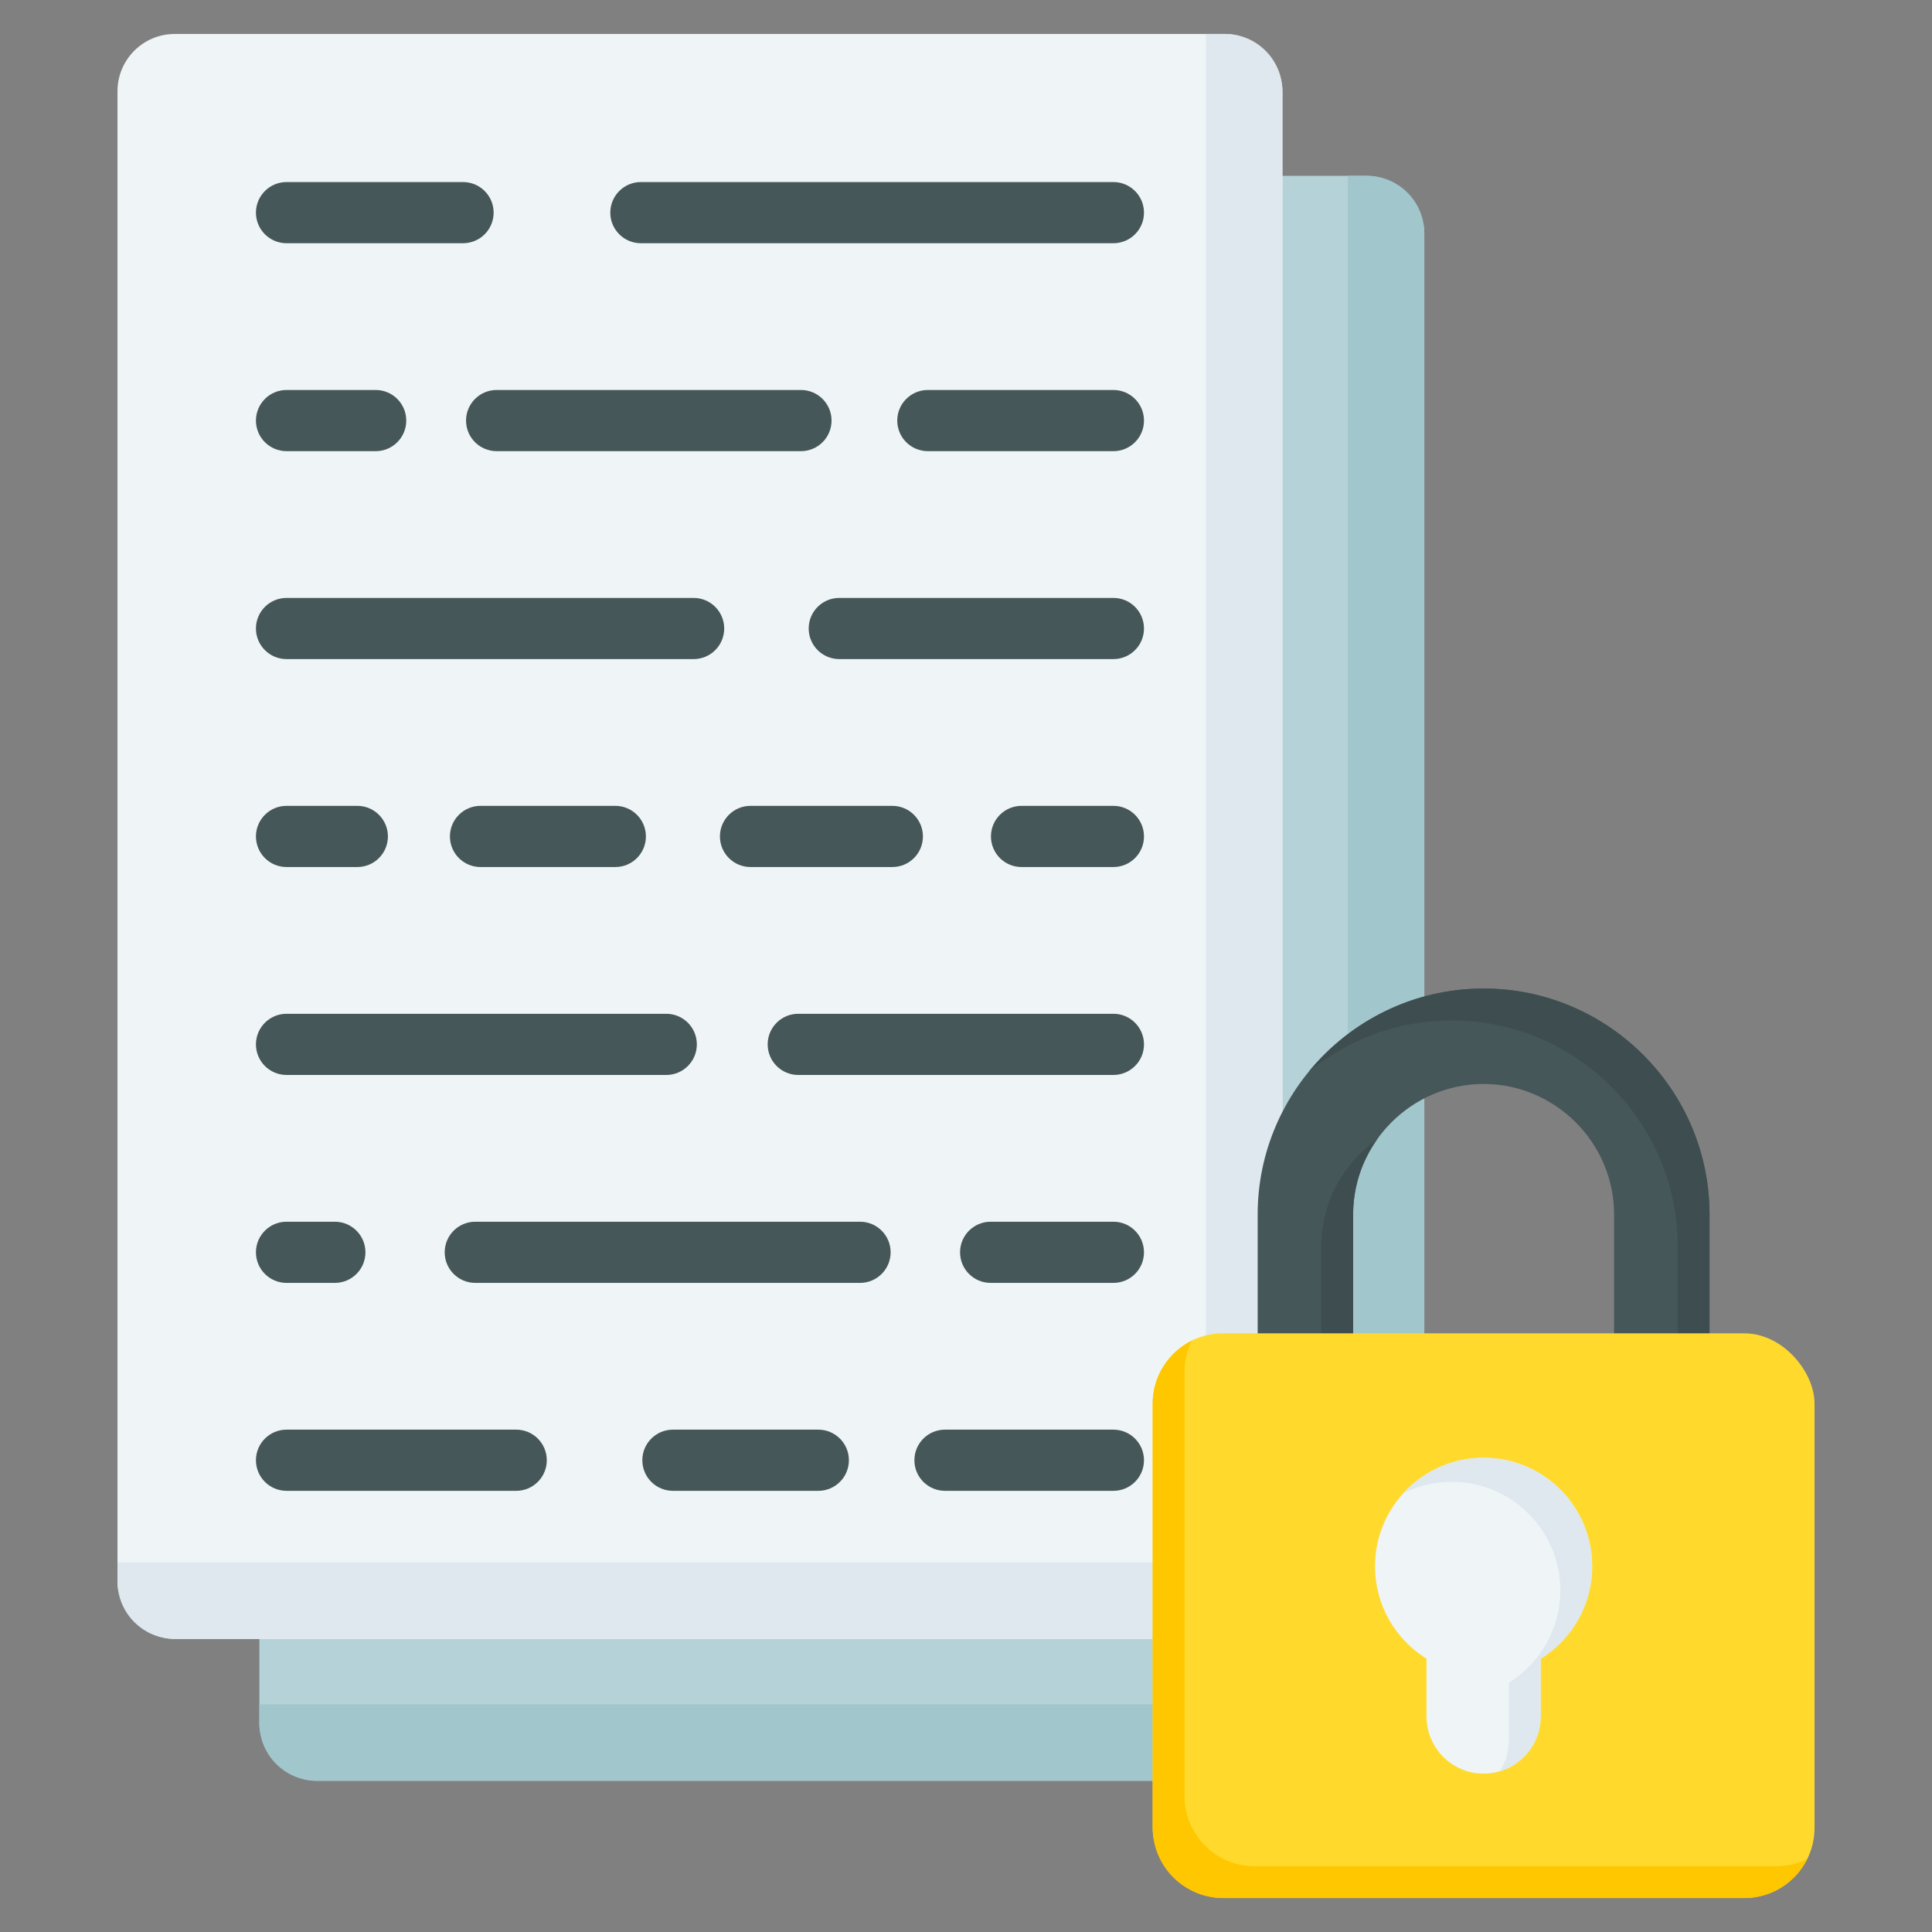 <?xml version="1.0" encoding="UTF-8"?> <svg xmlns="http://www.w3.org/2000/svg" id="Layer_1" height="512" viewBox="0 0 512 512" width="512" data-name="Layer 1"><rect x="0" y="0" width="512" height="512" fill="#808080" stroke="none"/><g><rect fill="#b4d2d7" height="425.328" rx="15.177" width="308.72" x="68.737" y="46.602"></rect><path d="m357.193 46.602h5.088c8.354 0 15.177 6.82 15.177 15.177v394.974c0 8.357-6.818 15.177-15.177 15.177h-278.367c-8.359 0-15.177-6.82-15.177-15.177v-5.087h273.278c8.359 0 15.177-6.82 15.177-15.177v-389.887z" fill="#a1c6cc" fill-rule="evenodd"></path></g><g><rect fill="#eff4f7" height="425.328" rx="15.177" width="308.72" x="31.137" y="9.001"></rect><g fill-rule="evenodd"><path d="m319.592 9.002h5.088c8.354 0 15.177 6.82 15.177 15.177v394.974c0 8.357-6.818 15.177-15.177 15.177h-278.366c-8.359 0-15.177-6.82-15.177-15.177v-5.087h273.278c8.359 0 15.177-6.82 15.177-15.177z" fill="#dee8ee"></path><path d="m295.062 158.455c4.476 0 8.106 3.629 8.106 8.106s-3.629 8.106-8.106 8.106h-72.645c-4.476 0-8.106-3.629-8.106-8.106s3.629-8.106 8.106-8.106zm-111.246 0c4.476 0 8.106 3.629 8.106 8.106s-3.629 8.106-8.106 8.106h-107.885c-4.476 0-8.106-3.629-8.106-8.106s3.629-8.106 8.106-8.106zm111.246 220.418c4.476 0 8.106 3.629 8.106 8.106s-3.629 8.106-8.106 8.106h-44.632c-4.476 0-8.106-3.629-8.106-8.106s3.629-8.106 8.106-8.106zm-78.201 0c4.476 0 8.106 3.629 8.106 8.106s-3.629 8.106-8.106 8.106h-38.533c-4.477 0-8.106-3.629-8.106-8.106s3.629-8.106 8.106-8.106zm-80.061 0c4.477 0 8.106 3.629 8.106 8.106s-3.629 8.106-8.106 8.106h-60.868c-4.476 0-8.106-3.629-8.106-8.106s3.629-8.106 8.106-8.106zm158.262-55.104c4.476 0 8.106 3.629 8.106 8.106s-3.629 8.106-8.106 8.106h-32.533c-4.476 0-8.106-3.629-8.106-8.106s3.629-8.106 8.106-8.106zm-67.142 0c4.476 0 8.106 3.629 8.106 8.106s-3.629 8.106-8.106 8.106h-101.967c-4.477 0-8.106-3.629-8.106-8.106s3.629-8.106 8.106-8.106zm-139.181 0c4.477 0 8.106 3.629 8.106 8.106s-3.629 8.106-8.106 8.106h-12.807c-4.476 0-8.106-3.629-8.106-8.106s3.629-8.106 8.106-8.106zm206.323-55.105c4.476 0 8.106 3.629 8.106 8.106s-3.629 8.106-8.106 8.106h-83.516c-4.476 0-8.106-3.629-8.106-8.106s3.629-8.106 8.106-8.106zm-118.497 0c4.477 0 8.106 3.629 8.106 8.106s-3.629 8.106-8.106 8.106h-100.633c-4.476 0-8.106-3.629-8.106-8.106s3.629-8.106 8.106-8.106zm118.497-55.104c4.476 0 8.106 3.629 8.106 8.106s-3.629 8.106-8.106 8.106h-24.346c-4.476 0-8.106-3.629-8.106-8.106s3.629-8.106 8.106-8.106zm-58.583 0c4.476 0 8.106 3.629 8.106 8.106s-3.629 8.106-8.106 8.106h-37.586c-4.476 0-8.106-3.629-8.106-8.106s3.629-8.106 8.106-8.106zm-73.413 0c4.477 0 8.106 3.629 8.106 8.106s-3.629 8.106-8.106 8.106h-35.726c-4.476 0-8.106-3.629-8.106-8.106s3.63-8.106 8.106-8.106zm-68.373 0c4.477 0 8.106 3.629 8.106 8.106s-3.629 8.106-8.106 8.106h-18.762c-4.476 0-8.106-3.629-8.106-8.106s3.629-8.106 8.106-8.106zm200.369-165.314c4.476 0 8.106 3.629 8.106 8.106s-3.629 8.106-8.106 8.106h-125.223c-4.476 0-8.106-3.629-8.106-8.106s3.629-8.106 8.106-8.106zm-172.35 0c4.477 0 8.106 3.629 8.106 8.106s-3.629 8.106-8.106 8.106h-46.78c-4.476 0-8.106-3.629-8.106-8.106s3.629-8.106 8.106-8.106zm172.35 55.105c4.476 0 8.106 3.629 8.106 8.106s-3.629 8.106-8.106 8.106h-49.177c-4.477 0-8.106-3.629-8.106-8.106s3.629-8.106 8.106-8.106zm-82.799 0c4.476 0 8.106 3.629 8.106 8.106s-3.629 8.106-8.106 8.106h-80.651c-4.476 0-8.106-3.629-8.106-8.106s3.629-8.106 8.106-8.106zm-112.706 0c4.476 0 8.106 3.629 8.106 8.106s-3.629 8.106-8.106 8.106h-23.626c-4.476 0-8.106-3.629-8.106-8.106s3.629-8.106 8.106-8.106z" fill="#465759"></path></g></g><g><path d="m453.043 395.49h-119.749v-73.644c0-32.959 26.916-59.873 59.875-59.873s59.874 26.915 59.874 59.873zm-25.294-25.294v-48.35c0-18.997-15.583-34.579-34.58-34.579s-34.581 15.582-34.581 34.579v48.35z" fill="#465759" fill-rule="evenodd"></path><path d="m453.043 395.49h-8.431v-65.212c0-32.959-26.916-59.874-59.874-59.874-14.342 0-27.539 5.098-37.873 13.572 10.999-13.414 27.687-22.003 46.304-22.003 32.958 0 59.874 26.915 59.874 59.873zm-88.143-93.479c-8.896 6.278-14.743 16.631-14.743 28.267v48.35h69.161v-8.431h-60.729v-48.35c0-7.361 2.341-14.208 6.312-19.835z" fill="#3e4d4f" fill-rule="evenodd"></path><rect fill="#ffda2d" height="149.645" rx="18.592" width="175.39" x="305.473" y="353.354"></rect><g fill-rule="evenodd"><path d="m478.93 492.634c-3.049 6.128-9.383 10.365-16.659 10.365h-138.207c-10.225 0-18.592-8.366-18.592-18.592v-112.461c0-7.276 4.237-13.61 10.365-16.659-1.236 2.484-1.933 5.278-1.933 8.227v112.462c0 10.225 8.366 18.592 18.592 18.592h138.207c2.95 0 5.743-.697 8.227-1.933z" fill="#ffc700"></path><path d="m393.168 386.323c15.89 0 28.77 12.881 28.77 28.771 0 10.34-5.456 19.404-13.645 24.475v15.335c0 8.319-6.806 15.126-15.126 15.126s-15.127-6.806-15.127-15.126v-15.334c-8.189-5.071-13.644-14.136-13.644-24.476 0-15.89 12.881-28.771 28.771-28.771z" fill="#eff4f7"></path><path d="m393.168 386.323c15.89 0 28.77 12.881 28.77 28.771 0 10.34-5.456 19.404-13.645 24.475v15.335c0 6.823-4.578 12.628-10.815 14.495 1.507-2.351 2.383-5.14 2.383-8.125v-15.335c8.189-5.071 13.645-14.136 13.645-24.475 0-15.89-12.881-28.771-28.771-28.771-4.608 0-8.963 1.085-12.824 3.012 5.261-5.765 12.836-9.382 21.255-9.382z" fill="#dee8ee"></path></g></g></svg> 